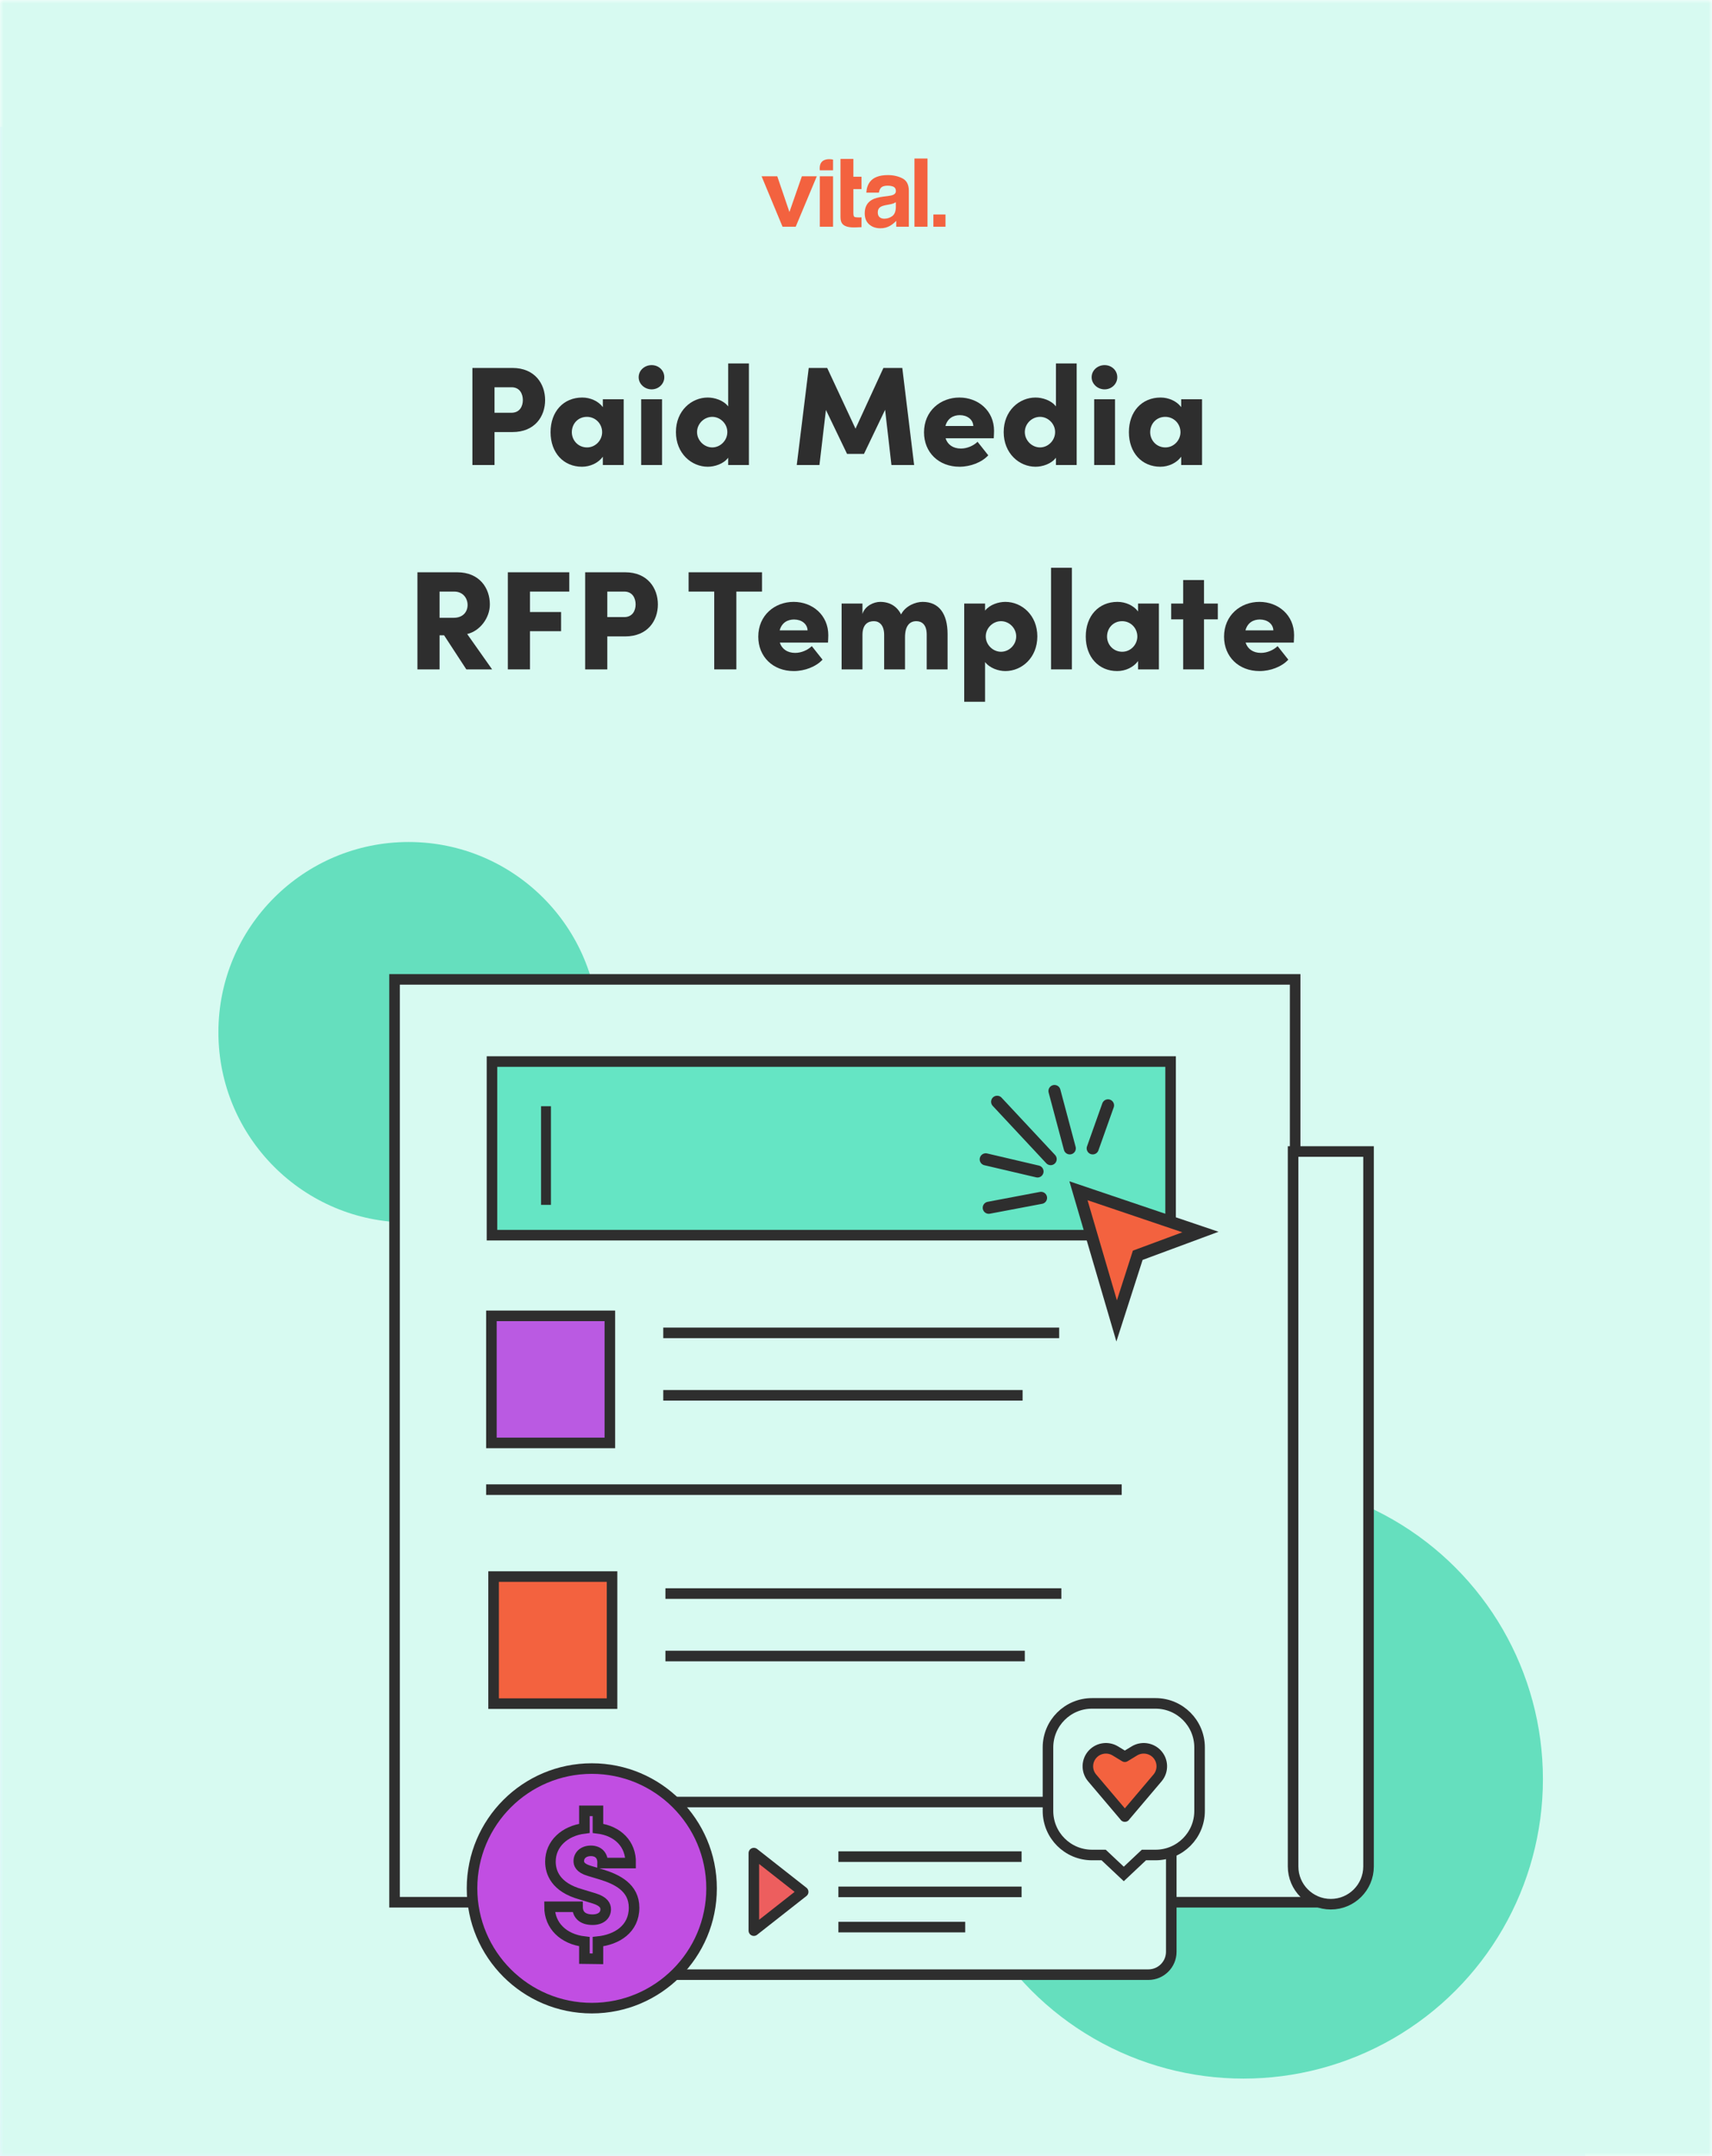 <?xml version="1.0" encoding="UTF-8"?> <svg xmlns="http://www.w3.org/2000/svg" width="243" height="306" viewBox="0 0 243 306" fill="none"><g clip-path="url(#clip0_227_24)"><rect width="243" height="306" fill="white"></rect><g filter="url(#filter0_d_227_24)"><path fill-rule="evenodd" clip-rule="evenodd" d="M0 0H243V306H0V0Z" fill="#E9F6FE"></path></g><mask id="mask0_227_24" style="mask-type:luminance" maskUnits="userSpaceOnUse" x="0" y="0" width="243" height="306"><path fill-rule="evenodd" clip-rule="evenodd" d="M0 0H243V306H0V0Z" fill="white"></path></mask><g mask="url(#mask0_227_24)"><path fill-rule="evenodd" clip-rule="evenodd" d="M0 0H243V306H0V0Z" fill="#D7FAF1"></path><circle cx="176.5" cy="252.5" r="42.5" fill="#65DFBE"></circle><circle cx="58" cy="146.5" r="27" fill="#65DFBE"></circle><path fill-rule="evenodd" clip-rule="evenodd" d="M129.797 32.177H131.648V22.5H129.797V32.177ZM119.299 25.087V22.559H121.13V25.087H122.28V26.84H121.13V30.201C121.13 30.494 121.167 30.677 121.241 30.749C121.314 30.821 121.54 30.857 121.916 30.857C121.973 30.857 122.032 30.856 122.095 30.854C122.158 30.852 122.219 30.849 122.28 30.844V32.242L121.403 32.275C120.528 32.306 119.931 32.153 119.61 31.816C119.403 31.602 119.299 31.271 119.299 30.824V26.419V25.087ZM118.241 24.168H116.364C116.221 22.82 117.089 22.592 117.693 22.592C118.002 22.592 118.241 22.651 118.241 22.651V24.168ZM112.052 30.089L113.817 25.021H115.936L112.942 32.177H111.073L108.1 25.021H110.326L112.052 30.089ZM116.364 32.177H118.241V25.021H116.364V32.177ZM123.488 25.795C123.178 26.198 123.005 26.713 122.966 27.338H124.752C124.795 27.063 124.883 26.844 125.015 26.682C125.199 26.463 125.513 26.353 125.956 26.353C126.351 26.353 126.651 26.41 126.855 26.521C127.059 26.633 127.161 26.835 127.161 27.128C127.161 27.369 127.028 27.546 126.762 27.66C126.614 27.726 126.367 27.78 126.023 27.824L125.388 27.903C124.669 27.995 124.123 28.148 123.752 28.363C123.076 28.756 122.738 29.393 122.738 30.273C122.738 30.951 122.948 31.475 123.368 31.845C123.789 32.215 124.321 32.4 124.966 32.4C125.471 32.4 125.924 32.284 126.325 32.052C126.66 31.855 126.956 31.616 127.213 31.336V32.177L128.999 32.181V27.076C128.999 26.214 128.697 25.627 128.093 25.316C127.488 25.006 126.797 24.85 126.018 24.85C124.823 24.85 123.979 25.166 123.488 25.795ZM124.589 30.135C124.589 30.455 124.678 30.686 124.857 30.828C125.034 30.97 125.251 31.041 125.506 31.041C125.911 31.041 126.283 30.923 126.624 30.687C126.965 30.45 127.141 30.019 127.155 29.393V28.697C127.036 28.772 126.916 28.832 126.796 28.878C126.675 28.924 126.51 28.967 126.299 29.006L125.878 29.084C125.483 29.154 125.199 29.24 125.027 29.341C124.735 29.511 124.589 29.776 124.589 30.135ZM134.2 32.177H132.485V30.444H134.2V32.177Z" fill="#F3623F"></path><path d="M183.681 90.14C183.681 90.4 183.661 90.74 183.641 91.2H176.801C177.081 92.1 177.861 92.66 178.981 92.66C179.861 92.66 180.761 92.26 181.341 91.7L182.861 93.62C181.941 94.62 180.341 95.24 178.781 95.24C175.821 95.24 173.741 93.2 173.741 90.36C173.741 87.32 176.081 85.42 178.761 85.42C181.441 85.42 183.681 87.3 183.681 90.14ZM176.781 89.46H180.741C180.701 88.54 179.881 87.92 178.821 87.92C177.941 87.92 177.081 88.34 176.781 89.46Z" fill="#2E2E2E"></path><path d="M170.896 85.66H172.856V87.9H170.896V95H167.936V87.9H166.236V85.66H167.936V82.32H170.896V85.66Z" fill="#2E2E2E"></path><path d="M161.533 86.78V85.66H164.493V95H161.533V93.82C160.893 94.7 159.753 95.24 158.573 95.24C155.953 95.24 154.113 93.26 154.113 90.34C154.113 87.4 155.953 85.42 158.613 85.42C159.753 85.42 160.893 85.92 161.533 86.78ZM159.293 92.5C160.493 92.5 161.433 91.48 161.433 90.34C161.433 89.12 160.473 88.16 159.273 88.16C158.013 88.16 157.133 89.14 157.133 90.34C157.133 91.48 158.013 92.5 159.293 92.5Z" fill="#2E2E2E"></path><path d="M152.143 95H149.183V80.58H152.143V95Z" fill="#2E2E2E"></path><path d="M142.699 85.42C145.039 85.42 147.239 87.32 147.239 90.32C147.239 93.34 145.039 95.24 142.699 95.24C141.739 95.24 140.499 94.84 139.819 93.96V99.6H136.859V85.66H139.819V86.66C140.499 85.8 141.739 85.42 142.699 85.42ZM142.079 92.5C143.239 92.5 144.239 91.52 144.239 90.32C144.239 89.14 143.239 88.16 142.079 88.16C140.939 88.16 139.919 89.12 139.919 90.32C139.919 91.54 140.959 92.5 142.079 92.5Z" fill="#2E2E2E"></path><path d="M130.957 85.42C133.297 85.42 134.497 87.12 134.497 89.98V95H131.537V90.06C131.537 88.62 130.817 88.16 130.057 88.16C129.137 88.16 128.457 88.8 128.457 90.44V95H125.497V90.12C125.497 88.68 124.777 88.16 124.037 88.16C123.237 88.16 122.417 88.56 122.417 90.12V95H119.457V85.66H122.417V87.14C122.777 85.96 124.057 85.42 124.937 85.42C126.317 85.42 127.337 86.08 127.897 87.2C128.537 85.96 129.977 85.42 130.957 85.42Z" fill="#2E2E2E"></path><path d="M117.568 90.14C117.568 90.4 117.548 90.74 117.528 91.2H110.688C110.968 92.1 111.748 92.66 112.868 92.66C113.748 92.66 114.648 92.26 115.228 91.7L116.748 93.62C115.828 94.62 114.228 95.24 112.668 95.24C109.708 95.24 107.628 93.2 107.628 90.36C107.628 87.32 109.968 85.42 112.648 85.42C115.328 85.42 117.568 87.3 117.568 90.14ZM110.668 89.46H114.628C114.588 88.54 113.768 87.92 112.708 87.92C111.828 87.92 110.968 88.34 110.668 89.46Z" fill="#2E2E2E"></path><path d="M97.738 81.22H108.158V83.96H104.518V95H101.378V83.96H97.738V81.22Z" fill="#2E2E2E"></path><path d="M83.058 81.22H88.739C91.939 81.22 93.379 83.5 93.379 85.78C93.379 88.08 91.939 90.32 88.739 90.32H86.198V95H83.058V81.22ZM86.198 87.58H88.599C89.778 87.58 90.219 86.66 90.219 85.78C90.219 84.9 89.778 83.96 88.618 83.96H86.198V87.58Z" fill="#2E2E2E"></path><path d="M80.802 81.22V83.96H75.222V86.86H79.642V89.58H75.222V95H72.082V81.22H80.802Z" fill="#2E2E2E"></path><path d="M69.85 95H66.19L63.03 90.16H62.39V95H59.25V81.22H64.89C68.09 81.22 69.53 83.5 69.53 85.78C69.53 87.72 68.09 89.58 66.31 89.98L69.85 95ZM64.47 83.96H62.39V87.68H64.39C65.77 87.68 66.37 86.78 66.37 85.86C66.37 84.94 65.75 83.96 64.47 83.96Z" fill="#2E2E2E"></path><path d="M167.656 57.78V56.66H170.616V66H167.656V64.82C167.016 65.7 165.876 66.24 164.696 66.24C162.076 66.24 160.236 64.26 160.236 61.34C160.236 58.4 162.076 56.42 164.736 56.42C165.876 56.42 167.016 56.92 167.656 57.78ZM165.416 63.5C166.616 63.5 167.556 62.48 167.556 61.34C167.556 60.12 166.596 59.16 165.396 59.16C164.136 59.16 163.256 60.14 163.256 61.34C163.256 62.48 164.136 63.5 165.416 63.5Z" fill="#2E2E2E"></path><path d="M156.786 55.26C155.786 55.26 154.946 54.48 154.946 53.54C154.946 52.56 155.786 51.82 156.786 51.82C157.786 51.82 158.586 52.56 158.586 53.54C158.586 54.48 157.786 55.26 156.786 55.26ZM158.266 66H155.306V56.66H158.266V66Z" fill="#2E2E2E"></path><path d="M149.882 57.68V51.58H152.822V66H149.882V64.96C149.202 65.86 147.942 66.24 146.982 66.24C144.662 66.24 142.462 64.34 142.462 61.32C142.462 58.3 144.662 56.42 146.982 56.42C147.942 56.42 149.202 56.8 149.882 57.68ZM147.622 63.5C148.762 63.5 149.762 62.52 149.762 61.32C149.762 60.12 148.742 59.16 147.622 59.16C146.462 59.16 145.462 60.14 145.462 61.32C145.462 62.5 146.462 63.5 147.622 63.5Z" fill="#2E2E2E"></path><path d="M141.094 61.14C141.094 61.4 141.074 61.74 141.054 62.2H134.214C134.494 63.1 135.274 63.66 136.394 63.66C137.274 63.66 138.174 63.26 138.754 62.7L140.274 64.62C139.354 65.62 137.754 66.24 136.194 66.24C133.234 66.24 131.154 64.2 131.154 61.36C131.154 58.32 133.494 56.42 136.174 56.42C138.854 56.42 141.094 58.3 141.094 61.14ZM134.194 60.46H138.154C138.114 59.54 137.294 58.92 136.234 58.92C135.354 58.92 134.494 59.34 134.194 60.46Z" fill="#2E2E2E"></path><path d="M128.071 52.22L129.751 66H126.531L125.631 58.16L122.631 64.42H120.231L117.231 58.18L116.311 66H113.091L114.791 52.22H117.411L121.431 60.84L125.391 52.22H128.071Z" fill="#2E2E2E"></path><path d="M103.359 57.68V51.58H106.299V66H103.359V64.96C102.679 65.86 101.419 66.24 100.459 66.24C98.139 66.24 95.939 64.34 95.939 61.32C95.939 58.3 98.139 56.42 100.459 56.42C101.419 56.42 102.679 56.8 103.359 57.68ZM101.099 63.5C102.239 63.5 103.239 62.52 103.239 61.32C103.239 60.12 102.219 59.16 101.099 59.16C99.939 59.16 98.939 60.14 98.939 61.32C98.939 62.5 99.939 63.5 101.099 63.5Z" fill="#2E2E2E"></path><path d="M92.49 55.26C91.49 55.26 90.65 54.48 90.65 53.54C90.65 52.56 91.49 51.82 92.49 51.82C93.49 51.82 94.29 52.56 94.29 53.54C94.29 54.48 93.49 55.26 92.49 55.26ZM93.969 66H91.01V56.66H93.969V66Z" fill="#2E2E2E"></path><path d="M85.566 57.78V56.66H88.526V66H85.566V64.82C84.926 65.7 83.786 66.24 82.606 66.24C79.986 66.24 78.146 64.26 78.146 61.34C78.146 58.4 79.986 56.42 82.646 56.42C83.786 56.42 84.926 56.92 85.566 57.78ZM83.326 63.5C84.526 63.5 85.466 62.48 85.466 61.34C85.466 60.12 84.506 59.16 83.306 59.16C82.046 59.16 81.166 60.14 81.166 61.34C81.166 62.48 82.046 63.5 83.326 63.5Z" fill="#2E2E2E"></path><path d="M67.053 52.22H72.733C75.933 52.22 77.373 54.5 77.373 56.78C77.373 59.08 75.933 61.32 72.733 61.32H70.193V66H67.053V52.22ZM70.193 58.58H72.593C73.773 58.58 74.213 57.66 74.213 56.78C74.213 55.9 73.773 54.96 72.613 54.96H70.193V58.58Z" fill="#2E2E2E"></path></g><path fill-rule="evenodd" clip-rule="evenodd" d="M56 269.969V139L183.832 139V175.978L188.895 224.159C189.312 237.246 188.895 269.969 188.895 269.969H183.001H56Z" fill="#D7FAF1" stroke="#2E2E2E" stroke-width="1.5"></path><path d="M183.541 163.425H194.25V264.895C194.25 267.853 191.853 270.25 188.895 270.25C185.938 270.25 183.541 267.853 183.541 264.895V163.425Z" fill="#D7FAF1" stroke="#2E2E2E" stroke-width="1.5"></path><rect x="69.833" y="150.659" width="96.32" height="24.642" fill="#65E5C4" stroke="#2E2E2E" stroke-width="1.5"></rect><path d="M161.363 178.551L161.49 178.154L161.881 178.009L170.39 174.853L153.076 168.995L158.496 187.469L161.363 178.551Z" fill="#F3623F" stroke="#2E2E2E" stroke-width="1.716" stroke-linecap="round"></path><path d="M149.131 164.506L141.534 156.366" stroke="#2E2E2E" stroke-width="1.716" stroke-linecap="round"></path><path d="M147.762 170.005L140.343 171.409" stroke="#2E2E2E" stroke-width="1.716" stroke-linecap="round"></path><path d="M157.27 156.875L155.1 162.98" stroke="#2E2E2E" stroke-width="1.716" stroke-linecap="round"></path><path d="M147.265 166.257L139.915 164.536" stroke="#2E2E2E" stroke-width="1.716" stroke-linecap="round"></path><path d="M151.844 162.98L149.673 154.84" stroke="#2E2E2E" stroke-width="1.716" stroke-linecap="round"></path><path d="M77.5 157V171" stroke="#2E2E2E" stroke-width="1.4"></path><rect x="69.75" y="186.75" width="16.814" height="18.035" fill="#BA5AE2" stroke="#2E2E2E" stroke-width="1.5"></rect><path d="M94.141 189.165H150.337" stroke="#2E2E2E" stroke-width="1.5"></path><path d="M69 211.413H159.21" stroke="#2E2E2E" stroke-width="1.5"></path><path d="M94.141 198.028H145.15" stroke="#2E2E2E" stroke-width="1.5"></path><rect x="70.06" y="223.75" width="16.814" height="18.035" fill="#F3623F" stroke="#2E2E2E" stroke-width="1.5"></rect><path d="M94.45 226.165H150.647" stroke="#2E2E2E" stroke-width="1.5"></path><path d="M94.45 235.028H145.46" stroke="#2E2E2E" stroke-width="1.5"></path><rect x="88.75" y="255.75" width="77.5" height="24.5" rx="3.25" fill="#D7FAF1" stroke="#2E2E2E" stroke-width="1.5"></rect><circle cx="84" cy="268" r="17" fill="#C14EE2" stroke="#2E2E2E" stroke-width="1.5"></circle><path d="M90 270.74C90 267.902 87.615 266.721 85.308 266.018L83.641 265.516C82.256 265.114 82.154 264.461 82.154 264.134C82.154 263.305 82.82 262.677 83.872 262.677C84.949 262.677 85.564 263.355 85.538 264.41H89.513C89.564 261.722 87.692 259.839 84.872 259.487V257H82.949V259.487C80.128 259.839 78.128 261.697 78.128 264.209C78.128 265.691 78.82 267.852 82.462 268.856L84.359 269.434C85.718 269.861 85.974 270.464 85.974 270.967C85.974 271.821 85.308 272.449 84.103 272.449C82.744 272.449 81.974 271.795 81.974 270.615H78C78 273.278 79.949 275.212 82.949 275.563V277.975L84.872 278V275.563C87.538 275.287 90 273.78 90 270.74Z" stroke="#2E2E2E" stroke-width="1.5"></path><path d="M162.664 263.267H162.367L162.15 263.471L159.509 265.957L156.867 263.471L156.65 263.267H156.353H155C151.548 263.267 148.75 260.469 148.75 257.017V248C148.75 244.548 151.548 241.75 155 241.75H164.017C167.469 241.75 170.267 244.548 170.267 248V257.017C170.267 260.469 167.469 263.267 164.017 263.267H162.664Z" fill="#D7FAF1" stroke="#2E2E2E" stroke-width="1.5"></path><path d="M159.653 257.811L164.301 252.326C165.155 251.319 165.097 249.826 164.17 248.887C163.332 248.041 162.022 247.879 161.005 248.5L159.659 249.32L158.312 248.5C157.296 247.879 155.98 248.041 155.147 248.887C154.22 249.826 154.162 251.319 155.016 252.326L159.664 257.811H159.653Z" fill="#F3623F" stroke="#2D2D2D" stroke-width="1.5" stroke-linecap="round" stroke-linejoin="round"></path><path d="M119 263.5H145" stroke="#2E2E2E" stroke-width="1.5"></path><path d="M119 268.5H145" stroke="#2E2E2E" stroke-width="1.5"></path><path d="M119 273.5H137" stroke="#2E2E2E" stroke-width="1.5"></path><path fill-rule="evenodd" clip-rule="evenodd" d="M107 263V274L114 268.5L107 263Z" fill="#ED5E5E" stroke="#2E2E2E" stroke-width="1.5" stroke-linejoin="round"></path></g><defs><filter id="filter0_d_227_24" x="-61" y="-25" width="329" height="392" filterUnits="userSpaceOnUse" color-interpolation-filters="sRGB"><feFlood flood-opacity="0" result="BackgroundImageFix"></feFlood><feColorMatrix in="SourceAlpha" type="matrix" values="0 0 0 0 0 0 0 0 0 0 0 0 0 0 0 0 0 0 127 0" result="hardAlpha"></feColorMatrix><feOffset dx="-18" dy="18"></feOffset><feGaussianBlur stdDeviation="21.5"></feGaussianBlur><feColorMatrix type="matrix" values="0 0 0 0 0 0 0 0 0 0 0 0 0 0 0 0 0 0 0.289 0"></feColorMatrix><feBlend mode="normal" in2="BackgroundImageFix" result="effect1_dropShadow_227_24"></feBlend><feBlend mode="normal" in="SourceGraphic" in2="effect1_dropShadow_227_24" result="shape"></feBlend></filter><clipPath id="clip0_227_24"><rect width="243" height="306" fill="white"></rect></clipPath></defs></svg> 